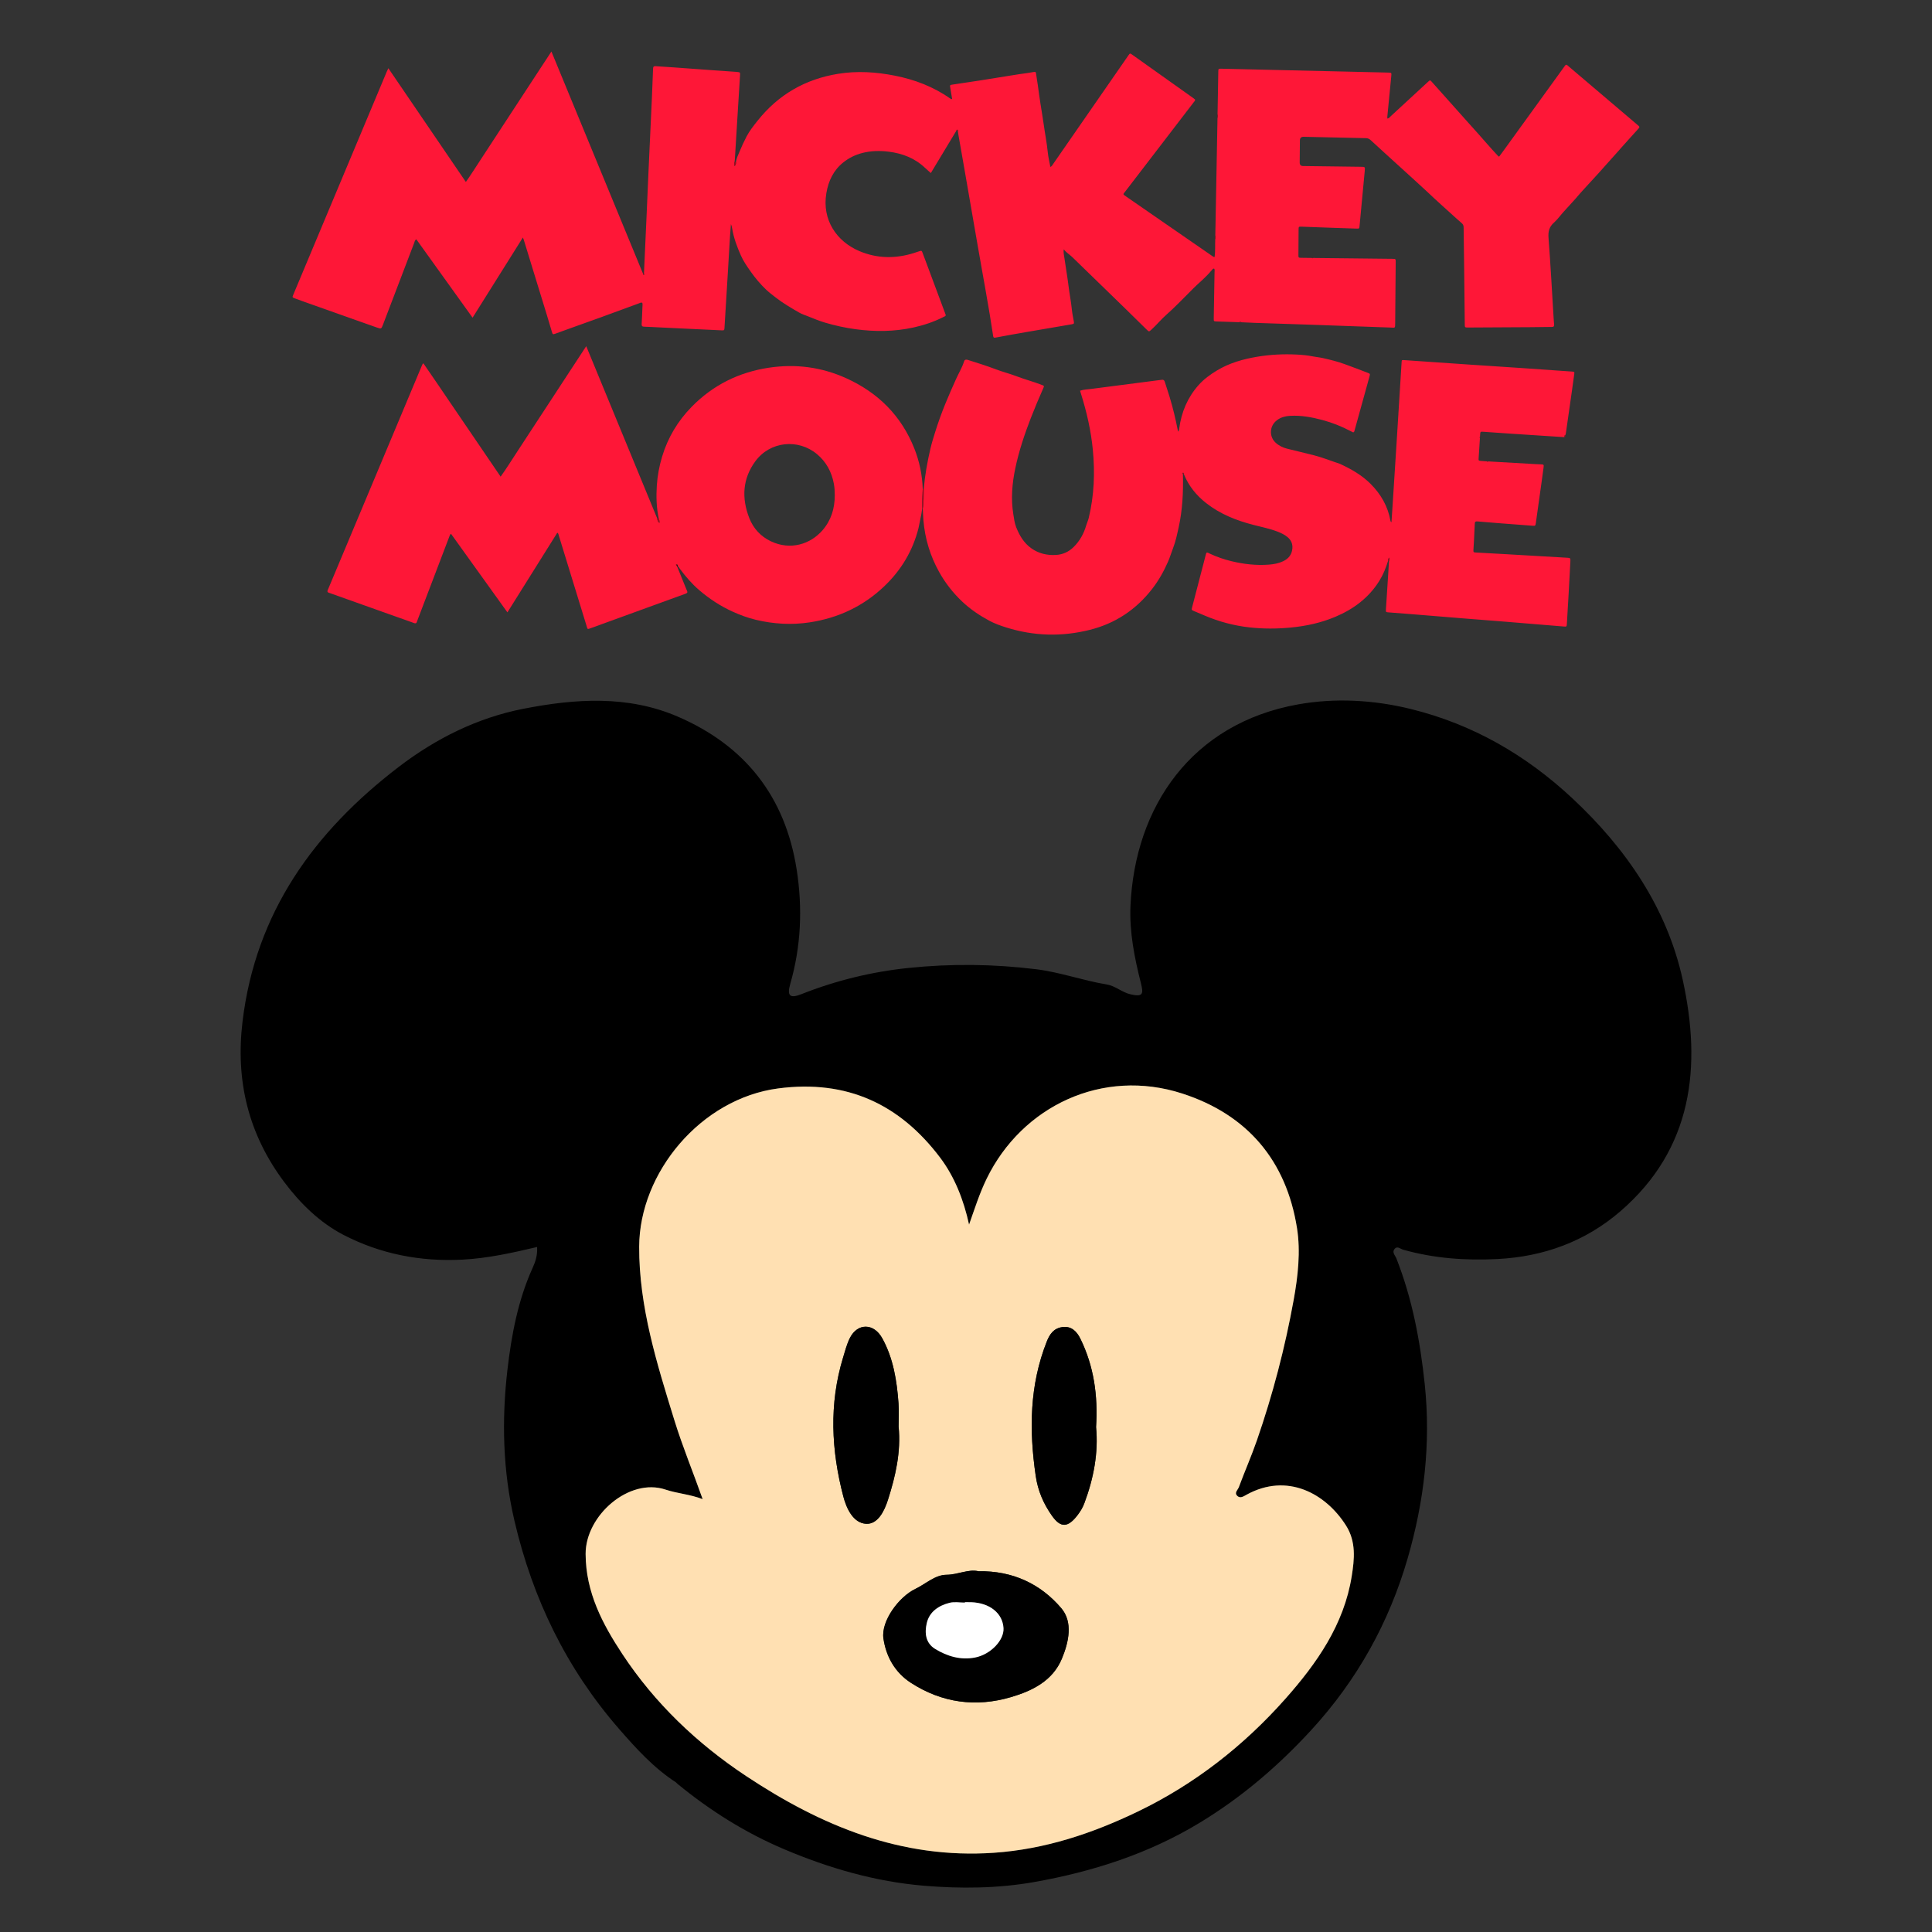 <?xml version="1.0" encoding="UTF-8"?>
<svg id="Calque_1" data-name="Calque 1" xmlns="http://www.w3.org/2000/svg" xmlns:xlink="http://www.w3.org/1999/xlink" viewBox="0 0 2000 2000">
  <rect x="0" y="0" width="2000" height="2000" fill="#333333" stroke="none"/>
  <defs>
    <style>
      .cls-1 {
        fill: #fff;
      }

      .cls-2 {
        fill: #fe1737;
      }

      .cls-3 {
        fill: #9c0c1f;
      }

      .cls-4 {
        fill: #ffe0b2;
      }

      .cls-5 {
        clip-path: url(#clippath);
      }

      .cls-6 {
        fill: none;
      }

      .cls-7 {
        fill: #010202;
      }
    </style>
    <clipPath id="clippath">
      <rect class="cls-6" width="2000" height="2000"/>
    </clipPath>
  </defs>
  <g class="cls-5">
    <g>
      <path d="m699.833,1845.165c-22.955-14.89-41.223-34.99-58.912-55.296-54.467-62.524-89.508-134.78-108.377-215.625-12.097-51.829-13.258-104.24-7.283-155.973,4.125-35.715,10.893-72.297,26.217-106.008,2.824-6.214,5.037-12.797,4.53-21.385-25.523,6.029-51.002,11.74-77.48,13.105-43.543,2.245-84.937-5.959-122.924-25.624-24.348-12.604-44.721-32.429-61.488-54.862-36.958-49.447-50.445-104.599-43.045-166.029,13.605-112.945,74.169-196.633,161.768-263.639,38.398-29.371,81.454-50.814,128.968-60.106,53.537-10.47,107.93-14.237,159.758,8.083,69.684,30.01,111.406,82.847,123.161,158.452,6.194,39.838,4.544,79.291-6.607,118.069-3.698,12.861-.248,15.468,11.541,10.8,35.763-14.161,72.793-23.179,111.064-27.139,44.038-4.557,87.898-4.059,131.941,1.372,24.947,3.076,48.405,11.71,72.973,15.734,9.028,1.479,15.639,8.123,24.746,10.227,12.991,3.002,13.452-.562,10.652-11.646-6.623-26.209-11.967-52.876-10.767-80.04,4.512-102.104,62.968-188.828,173.729-208.503,38.201-6.786,78.102-4.656,116.664,4.866,63.951,15.792,119.036,47.617,166.984,92.352,55.69,51.958,97.975,113.591,114.288,187.889,19.636,89.431,10.699,174.926-64.755,239.878-36.083,31.06-79.195,46.779-126.852,49.218-33.066,1.692-65.779-.613-97.834-9.684-2.707-.766-5.941-4.127-8.727-.894-3.158,3.663.5,6.713,1.806,10.038,16.409,41.773,24.537,85.074,29.28,129.815,6.553,61.811-.663,121.942-17.627,180.503-19.262,66.495-52.301,126.112-99.821,177.83-34.401,37.44-72.311,69.812-115.583,96.024-52.869,32.026-110.703,50.603-171.262,61.313-37.883,6.7-76.468,6.969-114.249,3.801-49.877-4.182-98.167-18.103-144.579-37.783-39.947-16.939-76.168-39.689-109.648-67.059-.749-.691-1.499-1.381-2.249-2.072Zm27.559-293.256c-13.075-5.051-26.467-5.863-38.381-9.869-37.708-12.679-82.911,26.737-82.78,66.602.131,39.909,17.648,72.729,38.002,103.599,33.499,50.804,77.209,92.521,128.081,126.275,77.722,51.568,160.511,86.09,256.61,79.473,52.988-3.649,102.022-20.066,148.98-42.693,58.669-28.269,109.483-67.97,152.676-116.66,32.628-36.78,60.725-76.857,68.71-126.955,2.786-17.482,4.747-35.667-5.9-52.474-21.255-33.554-61.119-54.844-102.849-31.951-3.178,1.743-6.862,4.529-10.113.886-2.708-3.035,1.001-5.897,1.998-8.585,6.035-16.268,13.051-32.185,18.731-48.569,16.447-47.445,29.1-95.953,38.047-145.346,4.446-24.547,7.298-50.041,3.438-74.349-11.091-69.835-51.372-117.474-118.778-139.278-82.451-26.67-165.771,12.821-202.495,88.214-7.418,15.229-12.438,31.216-18.194,47.488-5.573-25.567-15.053-49.597-29.946-69.322-41.673-55.193-96.305-81.006-167.597-71.667-80.105,10.493-143.679,87.178-143.961,163.87-.228,61.971,18.304,120.898,36.426,179.563,8.488,27.476,19.503,54.025,29.293,81.749Z"/>
      <path class="cls-7" d="m699.833,1845.165c.75.691,1.5,1.382,2.249,2.072-.856-.576-1.606-1.266-2.249-2.072Z"/>
      <path class="cls-4" d="m727.392,1551.909c-9.79-27.724-20.805-54.273-29.293-81.749-18.122-58.665-36.654-117.592-36.426-179.563.282-76.693,63.855-153.377,143.961-163.87,71.292-9.338,125.924,16.474,167.597,71.667,14.893,19.724,24.373,43.755,29.946,69.322,5.756-16.272,10.776-32.259,18.194-47.488,36.724-75.393,120.044-114.884,202.495-88.214,67.406,21.804,107.687,69.443,118.778,139.278,3.861,24.309,1.009,49.802-3.438,74.349-8.947,49.394-21.6,97.902-38.047,145.346-5.68,16.384-12.695,32.302-18.731,48.569-.997,2.688-4.707,5.55-1.998,8.585,3.251,3.642,6.935.857,10.113-.886,41.729-22.893,81.593-1.603,102.849,31.951,10.646,16.807,8.686,34.992,5.9,52.474-7.985,50.098-36.082,90.175-68.71,126.955-43.193,48.689-94.008,88.39-152.676,116.66-46.958,22.627-95.993,39.044-148.98,42.693-96.099,6.617-178.888-27.904-256.61-79.473-50.872-33.754-94.582-75.471-128.081-126.275-20.354-30.869-37.871-63.689-38.002-103.599-.131-39.865,45.071-79.282,82.78-66.602,11.915,4.006,25.307,4.819,38.381,9.869Zm285.534,74.629c-10.407-2.48-21.269,3.581-33.031,3.658-11.987.079-21.486,9.469-32.178,14.558-17.052,8.115-35.838,33.281-33.19,51.39,2.723,18.626,11.846,35.157,28.411,45.878,32.262,20.881,67.42,25.553,103.841,14.77,21.942-6.496,42.975-16.798,52.512-39.796,7.116-17.161,11.665-37.771-.7-52.262-21.315-24.98-50.13-38.811-85.664-38.196Zm121.724-149.221c2.071-32.784-2.311-63.117-16.231-91.461-3.404-6.931-8.913-13.454-18.728-12.057-9.007,1.282-13.094,7.389-16.134,15.091-17.819,45.147-18.295,91.355-11.412,138.796,2.305,15.886,8.103,28.886,16.656,41.166,9.205,13.216,16.869,12.625,26.878-.639,2.809-3.723,5.12-7.485,6.866-12.144,9.724-25.956,14.634-52.467,12.106-78.751Zm-204.413-.524c0-7.979.479-15.991-.09-23.929-1.685-23.472-5.332-46.733-16.864-67.544-8.838-15.949-25.619-15.775-33.428-.363-3.241,6.396-5.041,13.563-7.149,20.485-14.596,47.929-12.195,96.062.307,143.749,3.172,12.098,10.111,27.56,23.682,28.235,11.894.591,18.716-12.882,22.519-24.803,7.873-24.675,13.598-49.642,11.024-75.829Z"/>
      <path d="m1012.926,1626.538c35.534-.615,64.349,13.216,85.664,38.196,12.365,14.491,7.816,35.101.7,52.262-9.537,22.998-30.57,33.3-52.512,39.796-36.421,10.783-71.578,6.111-103.841-14.77-16.565-10.721-25.688-27.252-28.411-45.878-2.648-18.109,16.138-43.275,33.19-51.39,10.693-5.089,20.191-14.479,32.178-14.558,11.762-.077,22.624-6.138,33.031-3.658Zm-14.066,32.043c-0.0.141-0.0.282-0.0.422-5.309,0-10.883-1.05-15.872.213-11.208,2.839-20.815,9.154-23.581,20.918-2.351,9.998-1.508,20.669,8.746,26.892,12.549,7.616,26.221,11.678,41.073,8.86,16.142-3.063,30.328-17.866,29.606-30.41-.894-15.528-14.233-26.214-33.596-26.885-2.123-.074-4.251-.01-6.377-.01Z"/>
      <path d="m1134.65,1477.316c2.527,26.283-2.382,52.795-12.106,78.751-1.745,4.659-4.056,8.421-6.866,12.144-10.009,13.264-17.673,13.855-26.878.639-8.553-12.28-14.351-25.279-16.656-41.166-6.882-47.441-6.406-93.649,11.412-138.796,3.04-7.702,7.127-13.809,16.134-15.091,9.815-1.397,15.325,5.127,18.728,12.057,13.92,28.344,18.302,58.677,16.231,91.461Z"/>
      <path d="m930.238,1476.793c2.574,26.187-3.151,51.154-11.024,75.829-3.804,11.921-10.625,25.394-22.519,24.803-13.571-.675-20.51-16.136-23.682-28.235-12.502-47.687-14.903-95.82-.307-143.749,2.108-6.922,3.908-14.089,7.149-20.485,7.809-15.412,24.59-15.586,33.428.363,11.532,20.811,15.18,44.073,16.864,67.544.57,7.938.09,15.951.09,23.929Z"/>
      <path class="cls-1" d="m998.86,1658.581c2.126,0,4.254-.064,6.377.01,19.363.671,32.702,11.357,33.596,26.885.722,12.544-13.464,27.347-29.606,30.41-14.852,2.818-28.524-1.243-41.073-8.86-10.254-6.223-11.098-16.894-8.746-26.892,2.767-11.763,12.373-18.078,23.581-20.918,4.989-1.264,10.563-.213,15.872-.213 0-.141 0-.282 0-.422Z"/>
    </g>
    <g>
      <path class="cls-2" d="m990.065,135.236c-8.772,14.552-17.545,29.104-26.478,43.923-2.248-2.02-4.196-3.695-6.06-5.458-10.542-9.973-23.297-14.892-37.499-16.679-9.313-1.172-18.51-.959-27.628,1.418-7.088,1.848-13.51,5.014-19.25,9.554-10.331,8.171-15.548,19.227-17.704,31.906-4.7,27.641,10.6,50.137,34.347,60.105,18.377,7.714,37.08,7.875,55.971,2.019,1.845-.572,3.664-1.231,5.505-1.817,2.809-.895,2.857-.9,3.872,1.784,2.279,6.028,4.509,12.074,6.761,18.112,5.406,14.492,10.821,28.98,16.213,43.477,1.356,3.647,1.46,3.116-1.955,4.829-9.726,4.878-19.974,8.284-30.58,10.611-19.855,4.356-39.837,4.489-59.917,1.777-10.616-1.434-21.025-3.721-31.3-6.732-6.028-1.766-11.799-4.172-17.607-6.5-3.201-1.282-6.558-2.316-9.52-4.025-8.339-4.81-16.658-9.673-24.291-15.61-3.452-2.685-6.995-5.356-10.104-8.333-5.806-5.559-11.012-11.759-15.674-18.364-3.768-5.338-7.544-10.769-10.176-16.686-3.996-8.982-7.463-18.246-9.078-28.051-.125-.761-.287-1.518-.477-2.266-.123-.484-.326-.947-.787-2.247-.351,4.537-.693,8.257-.918,11.983-.867,14.29-1.682,28.583-2.543,42.874-1.047,17.38-2.116,34.759-3.186,52.138-.188,3.051-.214,3.113-3.537,2.963-11.725-.527-23.447-1.101-35.171-1.658-9.791-.466-19.581-.931-29.372-1.401-5.024-.241-10.046-.566-15.073-.697-1.978-.051-2.727-.681-2.604-2.73.356-5.922.578-11.852.8-17.782.053-1.4.318-2.827-.17-4.261-1.359-.56-2.478.264-3.632.685-13.303,4.86-26.584,9.779-39.896,14.616-11.057,4.017-22.148,7.939-33.22,11.916-4.41,1.584-8.796,3.238-13.217,4.79-2.652.931-2.804.786-3.629-1.994-1.755-5.916-3.493-11.838-5.299-17.738-5.124-16.739-10.282-33.468-15.421-50.202-2.777-9.043-5.539-18.091-8.317-27.134-.183-.596-.446-1.167-.963-2.5-17.445,27.804-34.59,55.129-52.078,83.003-19.647-27.373-38.933-54.245-58.255-81.166-1.627.976-1.705,2.509-2.183,3.758-10.544,27.565-21.053,55.142-31.568,82.718-.275.722-.538,1.449-.819,2.169-1.632,4.181-1.811,4.265-6.222,2.715-6.069-2.134-12.135-4.273-18.197-6.425-19.606-6.961-39.198-13.96-58.827-20.855-2.623-.921-5.23-1.87-7.82-2.874-2.785-1.08-2.829-1.087-1.736-3.73,2.365-5.718,4.775-11.416,7.166-17.123,29.844-71.216,59.687-142.432,89.536-213.646.442-1.054.956-2.077,1.742-3.775,26.826,39.368,53.351,78.293,80.233,117.743,5.359-7.577,10.012-15.051,14.854-22.391,4.901-7.429,9.742-14.897,14.612-22.346,4.941-7.557,9.884-15.112,14.827-22.668,4.873-7.447,9.748-14.893,14.62-22.341,4.872-7.447,9.74-14.898,14.615-22.344,4.855-7.416,9.717-14.828,15.034-22.94,31.818,77.163,63.334,153.594,94.851,230.025-.022.662.255,1.275.933,1.096.459-.121.312-.777.018-1.195.9-19.832,1.811-39.664,2.695-59.496.677-15.197,1.291-30.396,1.982-45.592,1.165-25.627,2.385-51.251,3.549-76.878.415-9.144.733-18.292,1.098-27.438.041-1.031.126-2.06.134-3.091.015-1.864.951-2.386,2.731-2.251,6.426.486,12.863.83,19.291,1.289,12.854.918,25.704,1.891,38.557,2.815,8.484.61,16.971,1.174,25.456,1.76.257.018.514.047.77.076,3.445.386,3.399.383,3.187,3.707-.715,11.191-1.4,22.384-2.087,33.577-1.09,17.754-2.17,35.509-3.264,53.263-.055.899-.209,1.791-.317,2.687-.449,1.286-.534,2.561.109,4.275,1.126-1.375,1.492-2.567,1.326-3.96.417-3.936,2.234-7.43,3.706-10.991,2.204-5.333,4.62-10.598,7.294-15.71,3.077-5.88,7.217-11.077,11.34-16.265,21.512-27.07,49.422-43.151,83.489-48.646,19.726-3.182,39.32-1.918,58.812,1.961,20.585,4.097,39.848,11.418,57.113,23.575.406.286.891.464,1.351.667.102.045.252-.022.703-.075-.646-3.925-1.297-7.839-1.933-11.756-.436-2.687-.44-2.775,2.285-3.194,9.167-1.409,18.35-2.721,27.518-4.13,6.863-1.054,13.704-2.257,20.57-3.292,9.79-1.476,19.525-3.3,29.358-4.518,1.879-.233,3.782-.652,5.676-.966,3.065-.509,3.238-.5,3.59,2.697.393,3.572,1.161,7.078,1.616,10.628.82,6.387,1.782,12.762,2.729,19.12,1.021,6.856,2.29,13.698,3.23,20.572,1.375,10.06,3.396,20.019,4.397,30.141.488,4.93,1.71,9.788,2.662,15.018,1.712-.808,2.312-2.265,3.131-3.447,18.376-26.492,36.731-52.998,55.088-79.502,7.49-10.813,14.968-21.635,22.469-32.44,1.701-2.45,1.759-2.463,4.121-.786,21.135,15.007,42.261,30.026,63.383,45.051.622.442,1.176.981,1.72,1.44-.191,1.351-1.095,2.149-1.789,3.054-23.393,30.494-46.81,60.97-70.181,91.481-2.885,3.766-3.376,3.073.783,5.943,14.01,9.668,28.007,19.356,42.011,29.033,15.649,10.814,31.3,21.627,46.954,32.434.623.43,1.191,1.017,2.347.916.818-6.069.348-12.244.644-18.381.51-1.283.509-2.574.057-3.872.418-22.255.838-44.511,1.255-66.766.342-18.268.68-36.536,1.02-54.803.494-1.284.503-2.575.048-3.871.254-14.707.499-29.415.769-44.122.056-3.063.101-3.131,3.375-3.063,11.351.235,22.701.525,34.051.787,35.341.817,70.682,1.629,106.023,2.445,10.705.247,21.411.501,32.116.759,3.891.094,3.854.1,3.486,3.828-1.368,13.859-2.713,27.721-4.055,41.583-.062.635-.008,1.282-.008,2.114,1.647 0,2.41-1.311,3.353-2.178,12.249-11.262,24.466-22.559,36.69-33.848.379-.35.74-.721,1.128-1.06,3.448-3.006,2.734-3.247,5.821.216,12.166,13.649,24.354,27.279,36.532,40.918,6.617,7.411,13.328,14.743,19.808,22.272,3.57,4.148,7.32,8.12,10.998,12.163.331.364.782.619,1.363,1.069,1.602-2.169,3.141-4.216,4.642-6.291,20.795-28.743,41.585-57.491,62.377-86.236.454-.627.928-1.239,1.37-1.875.648-.932,1.373-1.06,2.24-.289.675.599,1.369,1.177,2.057,1.761,23.399,19.885,46.799,39.77,70.199,59.656.491.418.959.866,1.469,1.259.989.764,1.241,1.536.299,2.566-3.537,3.868-7.044,7.764-10.553,11.657-2.791,3.095-5.572,6.2-8.351,9.305-.429.48-.813,1-1.242,1.48-5.193,5.803-10.387,11.604-15.586,17.402-3.555,3.964-7.032,8.003-10.699,11.861-3.955,4.162-7.703,8.519-11.641,12.697-2.66,2.822-5.158,5.938-7.764,8.874-3.98,4.485-8.095,8.873-12.112,13.314-3.313,3.663-6.245,7.861-9.897,11.096-5.093,4.511-6.13,9.381-5.626,15.967,2.05,26.748,3.464,53.544,5.121,80.322.191,3.09.376,6.182.683,9.262.191,1.918-.608,2.433-2.412,2.439-7.354.023-14.707.202-22.061.249-21.289.136-42.579.236-63.869.351-.258.001-.516.005-.774.002-3.329-.035-3.358-.035-3.397-3.444-.209-18.452-.386-36.904-.607-55.355-.179-14.967-.434-29.934-.574-44.901-.017-1.837-.561-3.125-1.958-4.323-7.329-6.284-14.287-12.983-21.547-19.353-4.712-4.134-9.248-8.551-13.858-12.843-8.845-8.236-17.827-16.323-26.759-24.466-5.783-5.272-11.581-10.528-17.365-15.799-4.926-4.489-9.866-8.964-14.747-13.501-1.385-1.288-2.803-1.99-4.787-2.028-21.412-.417-42.823-.93-64.234-1.416-.129-.003-.258-.006-.387-.007q-3.811-.033-3.849,3.739c-.072,7.613-.143,15.227-.209,22.84q-.031,3.643,3.45,3.695c19.997.256,39.994.51,59.992.761,4.235.053,4.294.052,3.903,4.254-1.769,19.004-3.571,38.004-5.37,57.005-.262,2.766-.287,2.834-3.425,2.739-9.284-.279-18.566-.607-27.849-.938-9.54-.34-19.079-.723-28.619-1.05-3.155-.108-3.202-.057-3.233,3.183-.082,8.645-.142,17.291-.167,25.936-.009,3.004.049,3.042,2.952,3.109,3.611.083,7.224.096,10.837.139.509.37,1.023.368,1.543.023,27.335.291,54.671.576,82.006.883,3.358.038,3.39.095,3.364,3.486-.16,21.021-.301,42.043-.53,63.063-.062,5.648.06,4.763-4.935,4.593-27.703-.941-55.402-1.985-83.104-2.951-19.07-.665-38.142-1.25-57.212-1.895-4.638-.157-9.273-.41-13.91-.618-.763-.449-1.539-.413-2.323-.059-7.734-.254-15.47-.492-23.203-.77-3.124-.112-3.189-.153-3.137-3.34.258-15.867.56-31.733.825-47.6.021-1.238.326-2.53-.285-3.647-1.117-.507-1.597.334-2.024.854-4.597,5.589-9.919,10.49-15.268,15.288-2.964,2.658-5.639,5.541-8.45,8.319-7.798,7.706-15.344,15.706-23.576,22.921-5.538,4.854-10.137,10.543-15.531,15.481-2.694,2.466-2.643,2.572-5.148.118-7.984-7.82-15.929-15.681-23.927-23.487-8.731-8.523-17.506-17.001-26.259-25.501-8.939-8.679-17.888-17.348-26.807-26.049-2.812-2.743-6.333-4.7-8.771-8.058-.621,3.28.256,6.334.68,9.381,1.313,9.422,3.02,18.794,4.167,28.235,1.007,8.29,2.669,16.476,3.499,24.803.389,3.896,1.213,7.859,1.939,11.774.529,2.856.328,3.017-2.538,3.509-15.619,2.681-31.247,5.313-46.863,8.018-10.53,1.824-21.059,3.666-31.553,5.684-1.889.363-2.268-.273-2.489-1.769-4.403-29.835-10.129-59.444-15.242-89.158-4.961-28.833-9.986-57.655-14.997-86.479-1.943-11.173-3.931-22.338-5.886-33.508-.178-1.015-.267-2.045-.397-3.069.121-.482.091-1.036-.385-1.188-.702-.223-1.035.269-1.115.935Z"/>
      <path class="cls-2" d="m1436.9,580.618c-2.192,7.251-4.99,14.228-9.021,20.688-10.999,17.626-26.822,29.34-45.691,37.275-14.61,6.144-29.92,9.479-45.659,11.018-14.419,1.41-28.832,1.461-43.231-.151-15.845-1.774-31.105-5.835-45.793-12.039-3.678-1.554-7.356-3.108-11.04-4.648-3.095-1.295-3.116-1.29-2.311-4.388,3.173-12.218,6.359-24.432,9.536-36.648,1.427-5.485,2.844-10.972,4.271-16.456.29-1.114.46-2.273,1.151-3.226,1.141-.172,2.011.485,2.921.914,7.288,3.439,14.837,6.072,22.684,7.965,12.746,3.076,25.608,4.568,38.715,3.589,5.175-.386,10.233-1.314,14.952-3.56,5.523-2.628,8.91-6.843,9.473-13.108.425-4.739-1.211-8.589-4.801-11.649-3.084-2.628-6.67-4.365-10.414-5.81-8.081-3.118-16.557-4.828-24.912-6.97-17.758-4.553-34.57-11.192-49.143-22.63-10.225-8.025-18.155-17.867-23.091-29.99-.011-.777-.054-1.68-1.141-1.318-.418.139-.21.89.218,1.272.422,18.613-.411,37.15-4.472,55.371-1.597,7.165-3.05,14.365-5.768,21.331-1.801,4.616-3.189,9.485-5.202,14.052-4.47,10.14-9.868,19.77-16.726,28.527-16.672,21.287-38.027,35.428-64.29,42.001-29.071,7.277-57.927,6.481-86.543-2.505-6.016-1.889-12.027-4.05-17.495-6.99-10.066-5.413-19.572-11.819-27.969-19.744-9.531-8.996-17.491-19.169-23.873-30.599-9.354-16.754-14.759-34.693-16.341-53.821-.33-3.989-.43-7.978-.644-11.967,1.187-6.671.781-13.42.984-20.139,1.21-14.028,3.687-27.854,6.866-41.548,1.366-5.886,3.181-11.675,4.977-17.451,6.627-21.314,13.914-37.67,21.575-54.78,2.758-6.159,6.333-11.948,8.374-18.435.547-1.738,1.843-2.132,3.974-1.457,9.757,3.092,19.524,6.13,29.104,9.775,6.995,2.662,14.318,4.464,21.302,7.152,8.551,3.291,17.444,5.535,25.962,8.892,2.647,1.043,2.713,1.015,1.498,3.752-4.502,10.136-8.784,20.362-12.801,30.699-6.587,16.946-12.308,34.157-16.053,51.983-3.309,15.753-4.621,31.593-2.018,47.579.722,4.433,1.269,9.024,2.885,13.156,3.382,8.649,8.028,16.597,15.896,22.126,7.608,5.346,16.136,7.275,25.292,6.772,7.127-.391,13.26-3.21,18.316-8.181,6.383-6.275,10.578-13.845,13.064-22.458.734-2.541,1.948-4.974,2.578-7.572,5.67-23.386,6.562-47.047,4.244-70.926-1.903-19.601-6.271-38.656-12.147-57.404-.344-1.099-.66-2.207-1.041-3.485,3.658-1.281,7.409-1.308,11.051-1.79,23.9-3.159,47.815-6.203,71.725-9.283.512-.066,1.036-.062,1.538-.171,1.838-.396,2.849.274,3.413,2.122,1.618,5.3,3.462,10.531,5.063,15.836,3.425,11.348,6.163,22.87,8.429,34.504.072.371.223.727.357,1.156.988-1.091.954-2.414,1.127-3.666,2.304-16.634,8.501-31.49,19.689-44.21,5.593-6.359,12.292-11.228,19.447-15.529,12.859-7.729,27.037-11.722,41.701-14.161,13.408-2.23,26.93-2.905,40.495-2.236,5.768.284,11.516.79,17.236,1.97,3.229.666,6.616.901,9.878,1.634,7.738,1.74,15.444,3.631,22.905,6.35,7.818,2.848,15.589,5.824,23.362,8.795,2.94,1.124,2.957,1.2,2.155,4.108-5.039,18.266-10.097,36.526-15.151,54.787-.172.621-.354,1.24-.549,1.854-.286.903-.867,1.248-1.76.828-.699-.329-1.369-.72-2.054-1.078-9.278-4.861-18.951-8.746-29.069-11.446-10.938-2.919-22.009-5.02-33.42-4.35-5.802.341-11.197,1.787-15.49,6.042-6.105,6.051-5.984,15.89.336,21.727,3.388,3.129,7.451,5.103,11.881,6.22,9.371,2.364,18.796,4.517,28.154,6.93,4.584,1.182,9.081,2.682,13.57,4.235,4.272,1.478,8.519,3.083,12.825,4.49.366.12.713.299,1.063.463,11.193,5.257,21.809,11.304,30.699,20.163,10.805,10.768,18.015,23.334,20.721,38.404.09.504.214.998,1.031,1.492.34-5.068.681-9.966.995-14.866,1.51-23.557,3.018-47.114,4.514-70.672.833-13.131,1.644-26.263,2.459-39.394.839-13.518,1.658-27.038,2.513-40.555.16-2.522.22-2.546,2.77-2.371,22.902,1.571,45.803,3.174,68.706,4.725,17.372,1.177,34.75,2.265,52.122,3.443,17.628,1.196,35.251,2.448,52.876,3.694,2.46.174,2.572.238,2.239,2.855-.749,5.883-1.614,11.751-2.451,17.622-2.055,14.422-4.118,28.843-6.189,43.263-.091.634-.3,1.25-.454,1.875-1.277.332-.932,1.429-1.082,2.292-19.163-1.249-38.326-2.488-57.488-3.753-8.617-.569-17.234-1.163-25.847-1.796-3.738-.275-3.734-.332-3.945,3.504-.028.515-.066,1.029-.1,1.544-.394.496-.381,1.012-.072,1.541-.432,6.773-.848,13.548-1.305,20.319-.199,2.948-.242,2.98,2.628,3.272,1.91.195,3.832.272,5.748.403.502.391,1.019.374,1.548.06,16.345.937,32.69,1.877,49.035,2.807,1.802.103,3.609.129,5.411.233,3.116.18,3.189.203,2.801,3.46-.518,4.35-1.155,8.686-1.762,13.025-2,14.293-4.01,28.585-6.014,42.878-.054.383-.064.772-.127,1.154-.518,3.158-.528,3.262-3.598,3.039-11.828-.858-23.651-1.777-35.475-2.697-7.196-.56-14.394-1.114-21.581-1.78-1.854-.172-2.545.379-2.615,2.248-.235,6.314-.579,12.624-.906,18.934-.14,2.703-.408,5.402-.497,8.106-.088,2.698.007,2.77,2.751,2.925,10.554.597,21.111,1.148,31.665,1.755,20.98,1.205,41.959,2.428,62.937,3.665,2.889.17,3.161.448,3.004,3.634-.516,10.432-1.091,20.86-1.679,31.288-.624,11.071-1.289,22.14-1.936,33.21-.189,3.233-.193,3.279-3.342,3.022-20.297-1.661-40.59-3.366-60.888-5.013-14.26-1.157-28.528-2.222-42.789-3.369-17.859-1.437-35.714-2.927-53.572-4.372-7.965-.645-15.935-1.228-23.901-1.855-2.936-.231-3.018-.257-2.833-3.225.818-13.125,1.692-26.246,2.537-39.369.232-3.603.434-7.207.649-10.81.652-1.07.896-2.127-.027-3.308-.657,1.153-1.156,2.173-.972,3.384Z"/>
      <path class="cls-2" d="m954.645,526.509c-.505,3.804-1.091,7.563-2,11.328-.7,2.902-1.085,5.974-1.832,8.936-5.918,23.462-17.888,43.387-35.32,60.043-21.655,20.692-47.493,32.842-77.017,37.407-18.873,2.918-37.578,1.795-56.053-2.611-8.244-1.966-16.244-4.924-24.003-8.451-12.596-5.724-24.033-13.2-34.533-22.195-7.619-6.527-14.093-14.049-20.042-22.073-.754-1.017-1.212-2.292-2.415-2.946.065-.248.043-.489-.065-.722-.198-.678-.341-1.585-1.315-1.153-.409.182-.133.843.302,1.161.199.391.399.781.598,1.172,3.05,7.526,6.1,15.051,9.152,22.576.339.836.632,1.698,1.048,2.495.883,1.687.312,2.517-1.414,3.117-4.991,1.735-9.934,3.606-14.9,5.413-27.49,10.001-54.978,20.009-82.477,29.989-4.8,1.742-3.968,1.755-5.363-2.768-9.574-31.038-19.083-62.097-28.61-93.149-.26-.849-.261-1.813-1.448-2.637-17.139,27.365-34.268,54.714-51.663,82.488-19.646-27.366-38.951-54.255-58.404-81.352-1.116.923-1.354,1.892-1.706,2.816-10.961,28.794-21.932,57.585-32.9,86.376-.229.602-.487,1.199-.65,1.819-.485,1.844-1.498,1.971-3.173,1.349-5.914-2.197-11.884-4.241-17.828-6.356-22.808-8.116-45.615-16.237-68.422-24.355-.607-.216-1.219-.422-1.834-.617-1.41-.447-1.721-1.275-1.127-2.648,1.638-3.786,3.195-7.607,4.79-11.412,30.808-73.472,61.618-146.944,92.424-220.418.394-.939.656-1.942,1.775-3.101,9.035,12.929,17.722,25.953,26.556,38.872,8.883,12.991,17.721,26.013,26.577,39.023,8.846,12.996,17.689,25.994,26.887,39.51,6.485-9.024,12.013-18.102,17.875-26.948,5.914-8.925,11.717-17.922,17.577-26.883,5.86-8.96,11.733-17.912,17.594-26.872,5.862-8.959,11.713-17.925,17.575-26.884,5.841-8.927,11.689-17.848,17.994-27.474,24.682,59.891,49.075,119.082,73.469,178.273.174,1.73.565,3.349,2.278,4.735.411-1.988-.308-3.376-.742-4.809-2.321-11.197-2.655-22.526-1.929-33.878.651-10.188,2.523-20.19,5.474-29.982,5.948-19.742,16.255-36.936,30.639-51.616,21.94-22.393,48.638-35.67,79.549-40.389,27.845-4.25,54.781-.777,80.464,10.865,32.976,14.948,56.967,38.819,70.436,72.691,5.348,13.449,8.201,27.507,8.721,42.004-.419,6.74-.611,13.487-.567,20.24Zm-90.495-13.8c-.008-4.007-.202-7.985-.946-11.938-2.297-12.217-7.826-22.612-17.422-30.621-19.606-16.363-48.638-13.293-63.807,7.286-13.371,18.139-14.344,38.171-6.364,58.762,4.2,10.837,11.88,19.113,22.285,24.088,20.389,9.75,41.163,3.059,53.692-11.5,8.9-10.342,12.57-22.591,12.562-36.077Z"/>
      <path class="cls-3" d="m954.645,526.509c-.044-6.753.148-13.5.567-20.24.339-.002.678-.003,1.017-.005-.202,6.719.204,13.468-.984,20.139-.196.061-.396.097-.6.106Z"/>
      <path class="cls-3" d="m681.859,536.572c.434,1.433,1.154,2.821.742,4.809-1.714-1.386-2.104-3.005-2.278-4.735.512-.025,1.024-.049,1.536-.074Z"/>
      <path class="cls-3" d="m1260.398,118.321c.455,1.296.446,2.586-.048,3.871-.354-1.295-.354-2.585.048-3.871Z"/>
      <path class="cls-3" d="m761.832,167.999c.166,1.393-.2,2.586-1.326,3.96-.643-1.714-.558-2.988-.109-4.275.478.105.956.21,1.435.314Z"/>
      <path class="cls-3" d="m1258.075,243.762c.452,1.298.453,2.589-.057,3.872-.339-1.296-.348-2.587.057-3.872Z"/>
      <path class="cls-3" d="m1436.9,580.618c-.184-1.211.315-2.231.972-3.384.923,1.18.679,2.238.027,3.308-.333.025-.665.051-.998.076Z"/>
      <path class="cls-3" d="m666.616,283.258c.293.418.44,1.074-.018,1.195-.678.179-.955-.434-.933-1.096.317-.033.634-.066.952-.099Z"/>
      <path class="cls-3" d="m1282.807,333.539c.784-.354,1.56-.39,2.323.059-.782.284-1.558.334-2.323-.059Z"/>
      <path class="cls-3" d="m1619.454,452.556c.15-.864-.195-1.961,1.082-2.292-.134.871.463,2.087-1.082,2.292Z"/>
      <path class="cls-3" d="m1224.569,490.747c-.428-.382-.636-1.133-.218-1.272,1.087-.361,1.13.542,1.141,1.318-.308-.015-.616-.031-.923-.046Z"/>
      <path class="cls-3" d="m990.065,135.236c.08-.666.414-1.158,1.115-.935.476.152.506.706.385,1.188-.5-.084-1-.169-1.5-.253Z"/>
      <path class="cls-3" d="m1359.451,267.037c-.519.345-1.034.347-1.543-.023.519-.296,1.033-.301,1.543.023Z"/>
      <path class="cls-3" d="m1532.003,453.596c-.309-.529-.322-1.044.072-1.541.268.527.293,1.043-.072,1.541Z"/>
      <path class="cls-3" d="m1540.621,477.65c-.529.315-1.046.331-1.548-.06.527-.274,1.045-.301,1.548.06Z"/>
      <path class="cls-3" d="m700.352,585.232c-.434-.318-.711-.979-.302-1.161.974-.432,1.117.475,1.315,1.153l-1.013.008Z"/>
      <path d="m700.352,585.232l1.013-.008c.108.233.129.474.065.722-.154.157-.313.309-.478.457-.201-.39-.4-.78-.6-1.171Z"/>
    </g>
  </g>
</svg>